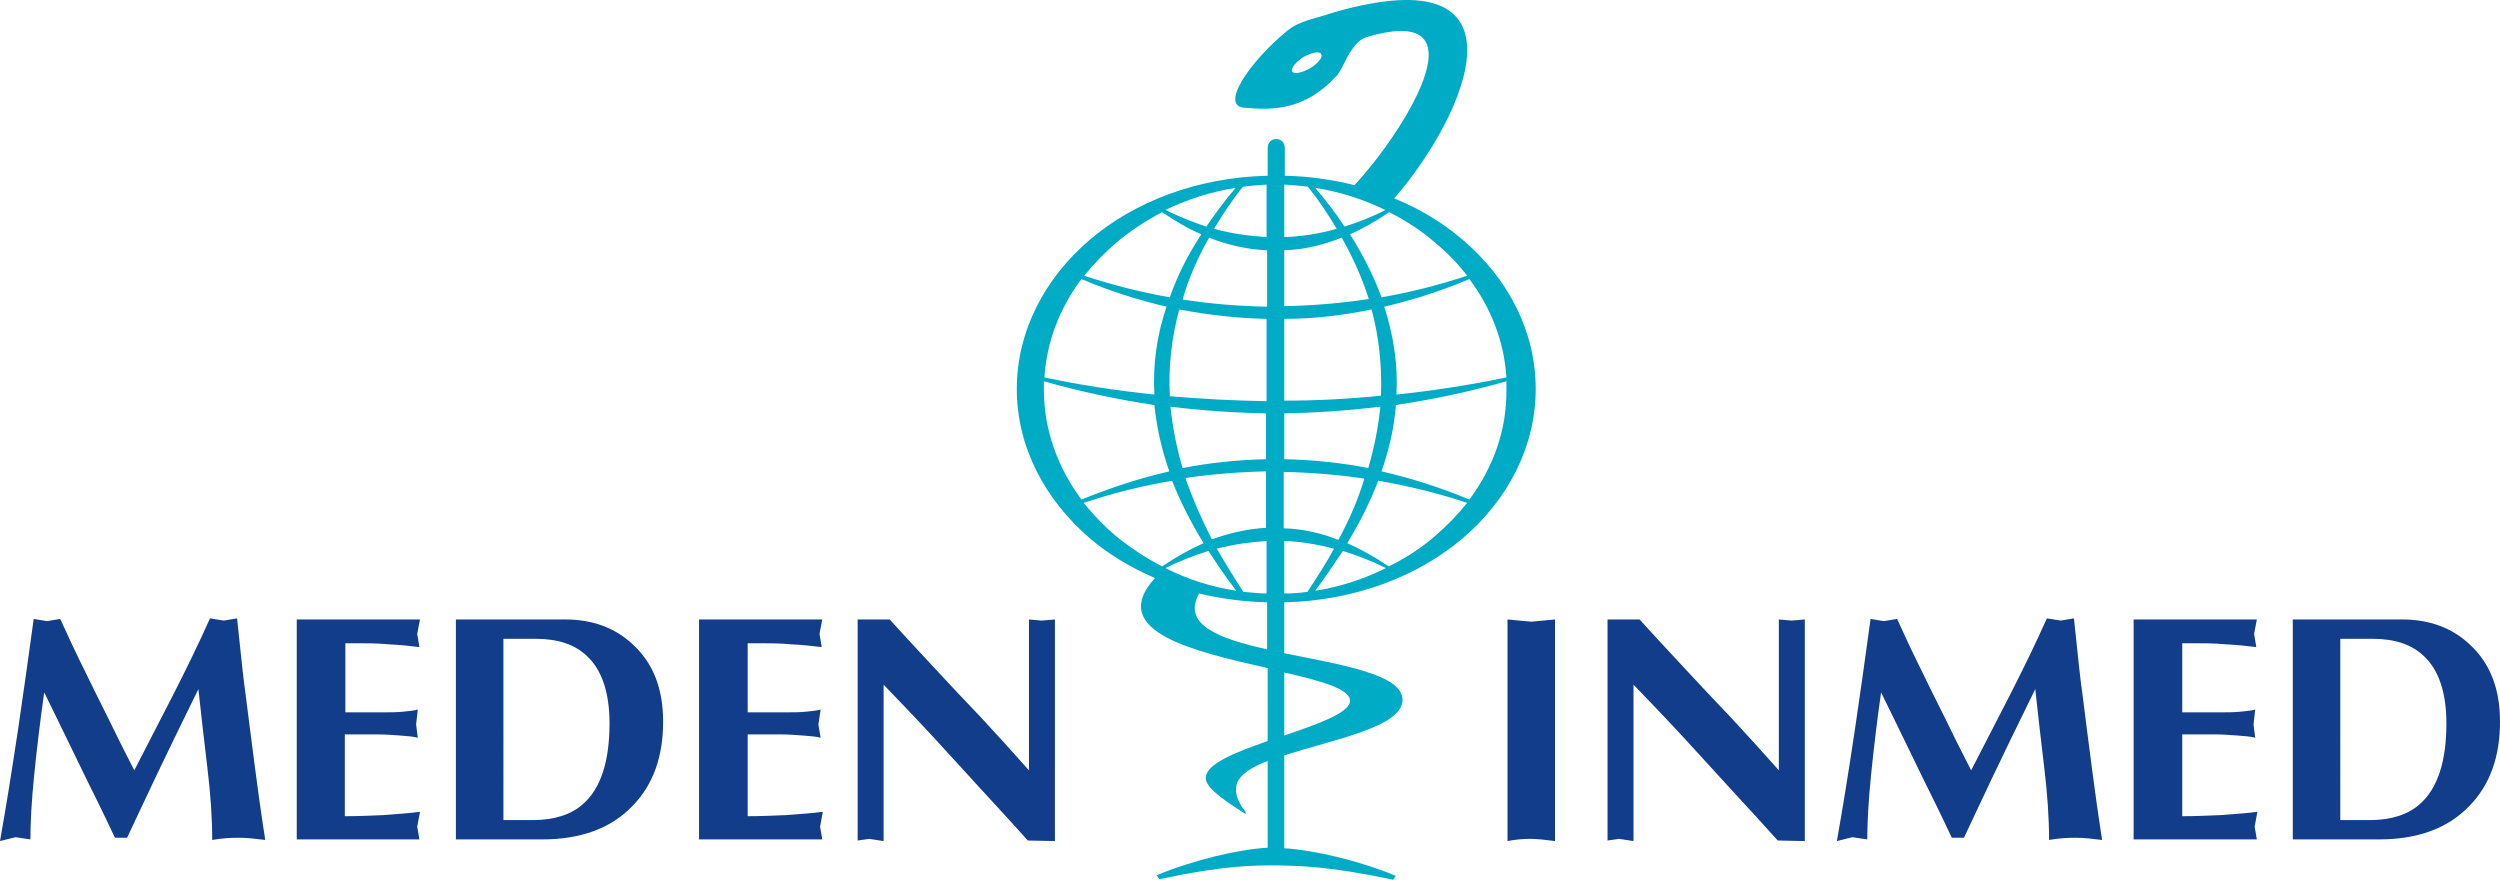<svg xmlns="http://www.w3.org/2000/svg" xmlns:xlink="http://www.w3.org/1999/xlink" version="1.1" id="Layer_1" x="0px" y="0px" style="enable-background:new 0 0 469.9 179;" xml:space="preserve" viewBox="8 9.9 452.4 159.2">
<style type="text/css">
	.st0{fill-rule:evenodd;clip-rule:evenodd;fill:#123D8A;}
	.st1{fill-rule:evenodd;clip-rule:evenodd;fill:#00ABC5;}
</style>
<g>
	<path class="st0" d="M8,162.1c1-5.6,2.1-12.4,3.3-20.4c0.9-6,1.8-12.6,2.8-19.8l2.4,0.4l2.4-0.4c1.4,3.1,2.9,6.3,4.4,9.3   c0.7,1.5,2.2,4.5,4.5,9.1c1.1,2.3,2.6,5.3,4.5,9c2.3-4.5,4.6-8.9,6.9-13.4c2.5-4.9,4.8-9.6,6.8-14.1l2.5,0.4l2.4-0.4   c0.8,7.8,1.3,12.2,1.5,13.4c0.4,3.3,1,7.8,1.7,13.3c0.5,3.8,1.1,8.3,1.9,13.4c-1.6-0.2-3.2-0.4-4.8-0.4c-1.6,0-3.1,0.1-4.8,0.4   c0-4-0.3-8.4-0.9-13.3c-0.6-4.9-1.1-9.5-1.6-14c-0.5,1-2,4.1-4.4,9c-1.9,4-3.4,7-4.4,9.2c-1.6,3.3-2.9,6.2-4.1,8.7h-1.2h-1   c-2.3-4.9-4-8.3-5-10.3c-4.7-9.7-7.3-15-7.8-16c-0.7,4.9-1.3,9.9-1.8,14.8c-0.5,4.9-0.7,8.9-0.7,11.8l-2.7-0.4L8,162.1L8,162.1z    M61.7,161.8V122H84l-0.5,2.6l0.4,2.4c-1.6-0.2-3.4-0.4-5.5-0.5c-2.1-0.2-4.1-0.2-6-0.2h-1.9v12.5H78c0.7,0,1.7,0,2.8-0.1   c1.1-0.1,2.1-0.2,2.8-0.4l-0.3,2.7l0.3,2.4c-0.7-0.2-1.8-0.3-3.2-0.4c-1.4-0.1-2.7-0.2-3.9-0.2h-6.1v14.8c2.3,0,4.7-0.1,7-0.2   c2.3-0.2,4.5-0.3,6.6-0.6l-0.5,2.7l0.4,2.3H61.7L61.7,161.8z M90.5,161.8V122h19.8c4.9,0,9,1.5,12.2,4.5c3.7,3.4,5.5,8,5.5,14   c0,6.3-1.8,11.4-5.5,15.2c-3.9,4.1-9.4,6.1-16.4,6.1H90.5L90.5,161.8z M99.1,158.3h5.4c3.8,0,6.9-1,9-2.9c3.2-2.8,4.8-7.7,4.8-14.6   c0-5.6-1.4-9.7-4.1-12.2c-2.2-2.1-5.3-3.1-9.2-3.1h-5.9V158.3L99.1,158.3z M134.5,161.8V122h22.3l-0.5,2.6l0.4,2.4   c-1.6-0.2-3.4-0.4-5.5-0.5c-2.1-0.2-4.1-0.2-6-0.2h-1.9v12.5h7.6c0.7,0,1.7,0,2.8-0.1c1.1-0.1,2.1-0.2,2.8-0.4l-0.4,2.7l0.4,2.4   c-0.7-0.2-1.8-0.3-3.2-0.4c-1.4-0.1-2.7-0.2-3.9-0.2h-6.1v14.8c2.3,0,4.7-0.1,7-0.2c2.3-0.2,4.5-0.3,6.6-0.6l-0.5,2.7l0.4,2.3   H134.5L134.5,161.8z M163.2,162v-40h5.8c1.7,1.9,4.5,4.9,8.3,9c2.7,2.9,5.4,5.8,8.1,8.6c2.7,2.9,5.6,6.1,8.8,9.7V122l2.3,0.2   l2.4-0.2v40.1l-4.9-0.1c-2.8-3.1-5.6-6.2-8.4-9.2c-2.7-3-5.6-6.1-8.5-9.3c-3.6-3.9-6.7-7.1-9.2-9.7v28.3l-2.6-0.4L163.2,162   L163.2,162z"/>
	<path class="st0" d="M280.8,122l4.3,0.4l4.3-0.4v40.1c-1.6-0.2-3.1-0.4-4.5-0.4c-1.2,0-2.6,0.1-4.1,0.4V122L280.8,122z M298.9,162   v-40h5.8c1.7,1.9,4.5,4.9,8.3,9c2.7,2.9,5.4,5.8,8.1,8.6c2.7,2.9,5.6,6.1,8.8,9.7V122l2.3,0.2l2.4-0.2v40.1l-4.9-0.1   c-2.8-3.1-5.6-6.2-8.4-9.2c-2.7-3-5.6-6.1-8.5-9.3c-3.6-3.9-6.7-7.1-9.2-9.7v28.3l-2.6-0.4L298.9,162L298.9,162z M340.4,162.1   c1-5.6,2.1-12.4,3.3-20.4c0.9-6,1.8-12.6,2.8-19.8l2.4,0.4l2.4-0.4c1.4,3.1,2.9,6.3,4.4,9.3c0.7,1.5,2.2,4.5,4.5,9.1   c1.1,2.3,2.6,5.3,4.5,9c2.3-4.5,4.6-8.9,6.9-13.4c2.5-4.9,4.8-9.6,6.8-14.1l2.5,0.4l2.4-0.4c0.8,7.8,1.3,12.2,1.5,13.4   c0.4,3.3,1,7.8,1.7,13.3c0.5,3.8,1.1,8.3,1.9,13.4c-1.6-0.2-3.2-0.4-4.8-0.4c-1.6,0-3.1,0.1-4.8,0.4c0-4-0.3-8.4-0.9-13.3   c-0.6-4.9-1.1-9.5-1.6-14c-0.5,1-2,4.1-4.4,9c-1.9,4-3.4,7-4.4,9.2c-1.6,3.3-2.9,6.2-4.1,8.7h-1.2h-1c-2.3-4.9-4-8.3-5-10.3   c-4.7-9.7-7.3-15-7.8-16c-0.7,4.9-1.3,9.9-1.8,14.8c-0.5,4.9-0.7,8.9-0.7,11.8l-2.7-0.4L340.4,162.1L340.4,162.1z M394.1,161.8V122   h22.3l-0.5,2.6l0.4,2.4c-1.6-0.2-3.4-0.4-5.5-0.5c-2.1-0.2-4.1-0.2-6-0.2h-1.9v12.5h7.6c0.7,0,1.7,0,2.8-0.1   c1.1-0.1,2.1-0.2,2.8-0.4l-0.3,2.7l0.3,2.4c-0.7-0.2-1.8-0.3-3.2-0.4c-1.4-0.1-2.7-0.2-3.9-0.2h-6.1v14.8c2.3,0,4.7-0.1,7-0.2   c2.3-0.2,4.5-0.3,6.6-0.6l-0.5,2.7l0.4,2.3H394.1L394.1,161.8z M422.9,161.8V122h19.8c4.9,0,9,1.5,12.2,4.5c3.7,3.4,5.5,8,5.5,14   c0,6.3-1.8,11.4-5.5,15.2c-3.9,4.1-9.4,6.1-16.4,6.1H422.9L422.9,161.8z M431.5,158.3h5.4c3.8,0,6.9-1,9-2.9   c3.2-2.8,4.8-7.7,4.8-14.6c0-5.6-1.4-9.7-4.1-12.2c-2.2-2.1-5.3-3.1-9.2-3.1h-5.9V158.3L431.5,158.3z"/>
	<path class="st1" d="M225,117.3c-3.2,5.6,3.6,8.2,12.3,10.1v-8.5C233,118.8,228.8,118.2,225,117.3L225,117.3z M259.4,48.3   c-2.4,1.6-4.8,3-7.1,4c2.4,3.8,4.3,7.6,5.7,11.4c5.2-0.9,10.3-2.2,15.5-3.9c-1.6-2.1-3.5-4.1-5.7-5.9   C265.3,51.7,262.4,49.8,259.4,48.3L259.4,48.3z M250.8,52.9c-3.5,1.4-7,2.2-10.4,2.3v10.1c5.1-0.1,10.2-0.5,15.3-1.3   C254.5,60.3,252.9,56.6,250.8,52.9L250.8,52.9z M237.2,55.2c-3.5-0.2-6.9-0.9-10.4-2.3c-2.1,3.7-3.7,7.4-4.8,11.2   c5.1,0.8,10.2,1.2,15.3,1.3V55.2L237.2,55.2z M225.4,52.3c-2.4-1-4.7-2.4-7.1-4c-3.1,1.6-5.9,3.5-8.4,5.6c-2.1,1.8-4,3.8-5.7,5.9   c5.2,1.7,10.3,3,15.5,3.9C221,59.9,222.9,56.1,225.4,52.3L225.4,52.3z M218.9,47.9c2.5,1.2,4.9,2.2,7.4,3c1.6-2.3,3.3-4.7,5.3-7   C227.1,44.6,222.8,46,218.9,47.9L218.9,47.9z M227.7,51.3c3.2,0.9,6.4,1.3,9.5,1.5v-9.5c-1.5,0.1-2.9,0.2-4.3,0.4   C230.9,46.2,229.2,48.8,227.7,51.3L227.7,51.3z M240.4,52.8c3.2-0.1,6.3-0.6,9.5-1.5c-1.5-2.5-3.2-5.1-5.2-7.6   c-1.4-0.2-2.9-0.3-4.3-0.4V52.8L240.4,52.8z M251.3,50.9c2.5-0.8,4.9-1.7,7.4-3c-3.9-1.9-8.2-3.3-12.7-4   C248,46.2,249.8,48.6,251.3,50.9L251.3,50.9z M259.3,112.4c-2.5-1.7-5-3.1-7.5-4.2c2.3-3.8,4.2-7.6,5.6-11.3   c5.3,0.9,10.7,2.2,16.1,4c-1.7,2.1-3.6,4.1-5.7,5.9C265.3,109,262.4,110.9,259.3,112.4L259.3,112.4z M250.2,107.6   c-3.3-1.3-6.6-2-9.9-2.1V95.3c4.9,0.1,9.7,0.5,14.6,1.2C253.8,100.2,252.2,103.9,250.2,107.6L250.2,107.6z M237.2,105.4   c-3.3,0.2-6.6,0.9-9.9,2.1c-1.9-3.7-3.5-7.4-4.8-11.1c4.9-0.7,9.8-1.1,14.6-1.2V105.4L237.2,105.4z M225.8,108.2   c-2.5,1.1-5,2.5-7.5,4.2c-3.1-1.6-5.9-3.5-8.5-5.6c-2.1-1.8-4-3.8-5.7-5.9c5.4-1.8,10.7-3.1,16-4   C221.6,100.7,223.5,104.4,225.8,108.2L225.8,108.2z M218.9,112.7c2.6-1.3,5.2-2.3,7.8-3.1c1.5,2.4,3.2,4.8,5,7.2   C227.2,116.1,222.8,114.7,218.9,112.7L218.9,112.7z M228.2,109.2c3-0.8,6-1.2,9-1.4v9.5c-1.4,0-2.8-0.2-4.2-0.3   C231.3,114.4,229.7,111.8,228.2,109.2L228.2,109.2z M240.4,107.8c3,0.1,6,0.6,9,1.4c-1.4,2.6-3.1,5.2-4.8,7.8   c-1.4,0.2-2.8,0.3-4.2,0.3V107.8L240.4,107.8z M251,109.6c2.6,0.8,5.2,1.8,7.8,3.1c-4,2-8.3,3.4-12.8,4.1   C247.8,114.4,249.4,112,251,109.6L251,109.6z M273.9,100.3c-5.3-2.2-10.6-3.9-15.9-5.1c1.4-4,2.3-8,2.6-12c6.6-1,13.3-2.4,20-4.3   c0,0.5,0,1,0,1.5C280.7,87.7,278.2,94.5,273.9,100.3L273.9,100.3z M255.6,94.6c-5.1-1-10.2-1.5-15.2-1.6v-8.3   c5.8-0.1,11.5-0.5,17.4-1.2C257.4,87.2,256.7,90.9,255.6,94.6L255.6,94.6z M237.2,93c-5,0.1-10.1,0.6-15.2,1.6   c-1.1-3.7-1.8-7.4-2.2-11.1c5.8,0.7,11.6,1.1,17.3,1.2V93L237.2,93z M219.6,95.2c-5.2,1.2-10.5,2.9-15.9,5.1   c-4.3-5.8-6.8-12.6-6.8-19.9c0-0.5,0-1,0-1.5c6.7,1.9,13.4,3.3,20,4.3C217.3,87.2,218.2,91.2,219.6,95.2L219.6,95.2z M273.9,60.4   c-5.2,2.2-10.3,3.8-15.4,5c1.7,5.3,2.5,10.6,2.2,15.9c6.6-0.7,13.2-1.7,19.9-3.1C280.2,71.7,277.8,65.6,273.9,60.4L273.9,60.4z    M256.2,65.9c-5.3,1.1-10.5,1.7-15.8,1.7v14.8c5.8,0,11.7-0.3,17.5-0.9C258.1,76.3,257.6,71.1,256.2,65.9L256.2,65.9z M237.2,67.6   c-5.2-0.1-10.5-0.7-15.8-1.7c-1.4,5.2-2,10.5-1.7,15.7c5.8,0.5,11.7,0.8,17.5,0.9V67.6L237.2,67.6z M219.1,65.4   c-5.1-1.2-10.2-2.8-15.4-5c-3.9,5.2-6.3,11.3-6.7,17.8c6.6,1.4,13.2,2.4,19.9,3.1C216.6,76,217.3,70.7,219.1,65.4L219.1,65.4z    M243.9,20.2c1.5-0.8,2.9-1.1,3.2-0.5c0.3,0.6-0.6,1.7-2.1,2.6c-1.5,0.8-2.9,1.1-3.2,0.5C241.6,22.2,242.5,21.1,243.9,20.2   L243.9,20.2z M260.1,169.1l0.5-0.7c-6.7-2.8-15-4.7-20.2-5v-16.8c8.9-2.9,21.3-5.1,21.4-10c0.1-4.7-11.2-6.4-21.4-8.5v-9.2   c12.8-0.3,24.2-4.7,32.3-11.6c8.1-6.9,13.2-16.5,13.2-27c0-10.5-5-20-13.2-27c-3.5-3-7.7-5.6-12.4-7.5   c13.1-15.1,25.7-44.1-10.8-33.7c-3.8,1.3-6.3,1.5-8.6,3.4c-6.6,5.4-12.4,13.7-7.6,13.9c5.4,0.5,11,0.3,16.6-5.8   c1.1-1.3,1.6-3.2,2.8-4.8c0.9-1.2,1.5-1.9,3-2.3c21.6-6.2,5.6,18.2-2.6,26.9c-4-1-8.2-1.6-12.6-1.7v-5c0-2.2-3.1-2.2-3.1,0v5   c-12.8,0.3-24.1,4.7-32.2,11.6c-8.1,6.9-13.2,16.5-13.2,27c0,10.5,5.1,20,13.2,27c3.4,2.9,7.4,5.3,11.8,7.2   c-8.8,9.7,7.2,13.3,20.4,16.3V144c-5.7,2-10.9,4-11.2,6.5c-0.2,1.7,2.6,3.8,7.2,6.7v-0.4c-1.8-2.2-2-4-1.5-5.3   c0.7-1.6,2.7-2.8,5.5-3.9v15.7c-5.3,0.3-13.4,2.2-20.1,5l0.5,0.7c11.7-2.5,17-2.5,21.3-2.5C243.1,166.6,248.4,166.6,260.1,169.1   L260.1,169.1z M240.4,143c6.1-2.1,11.9-4.1,11.9-6.3c0-2.1-5.2-3.6-11.9-5.1V143L240.4,143z"/>
</g>
</svg>